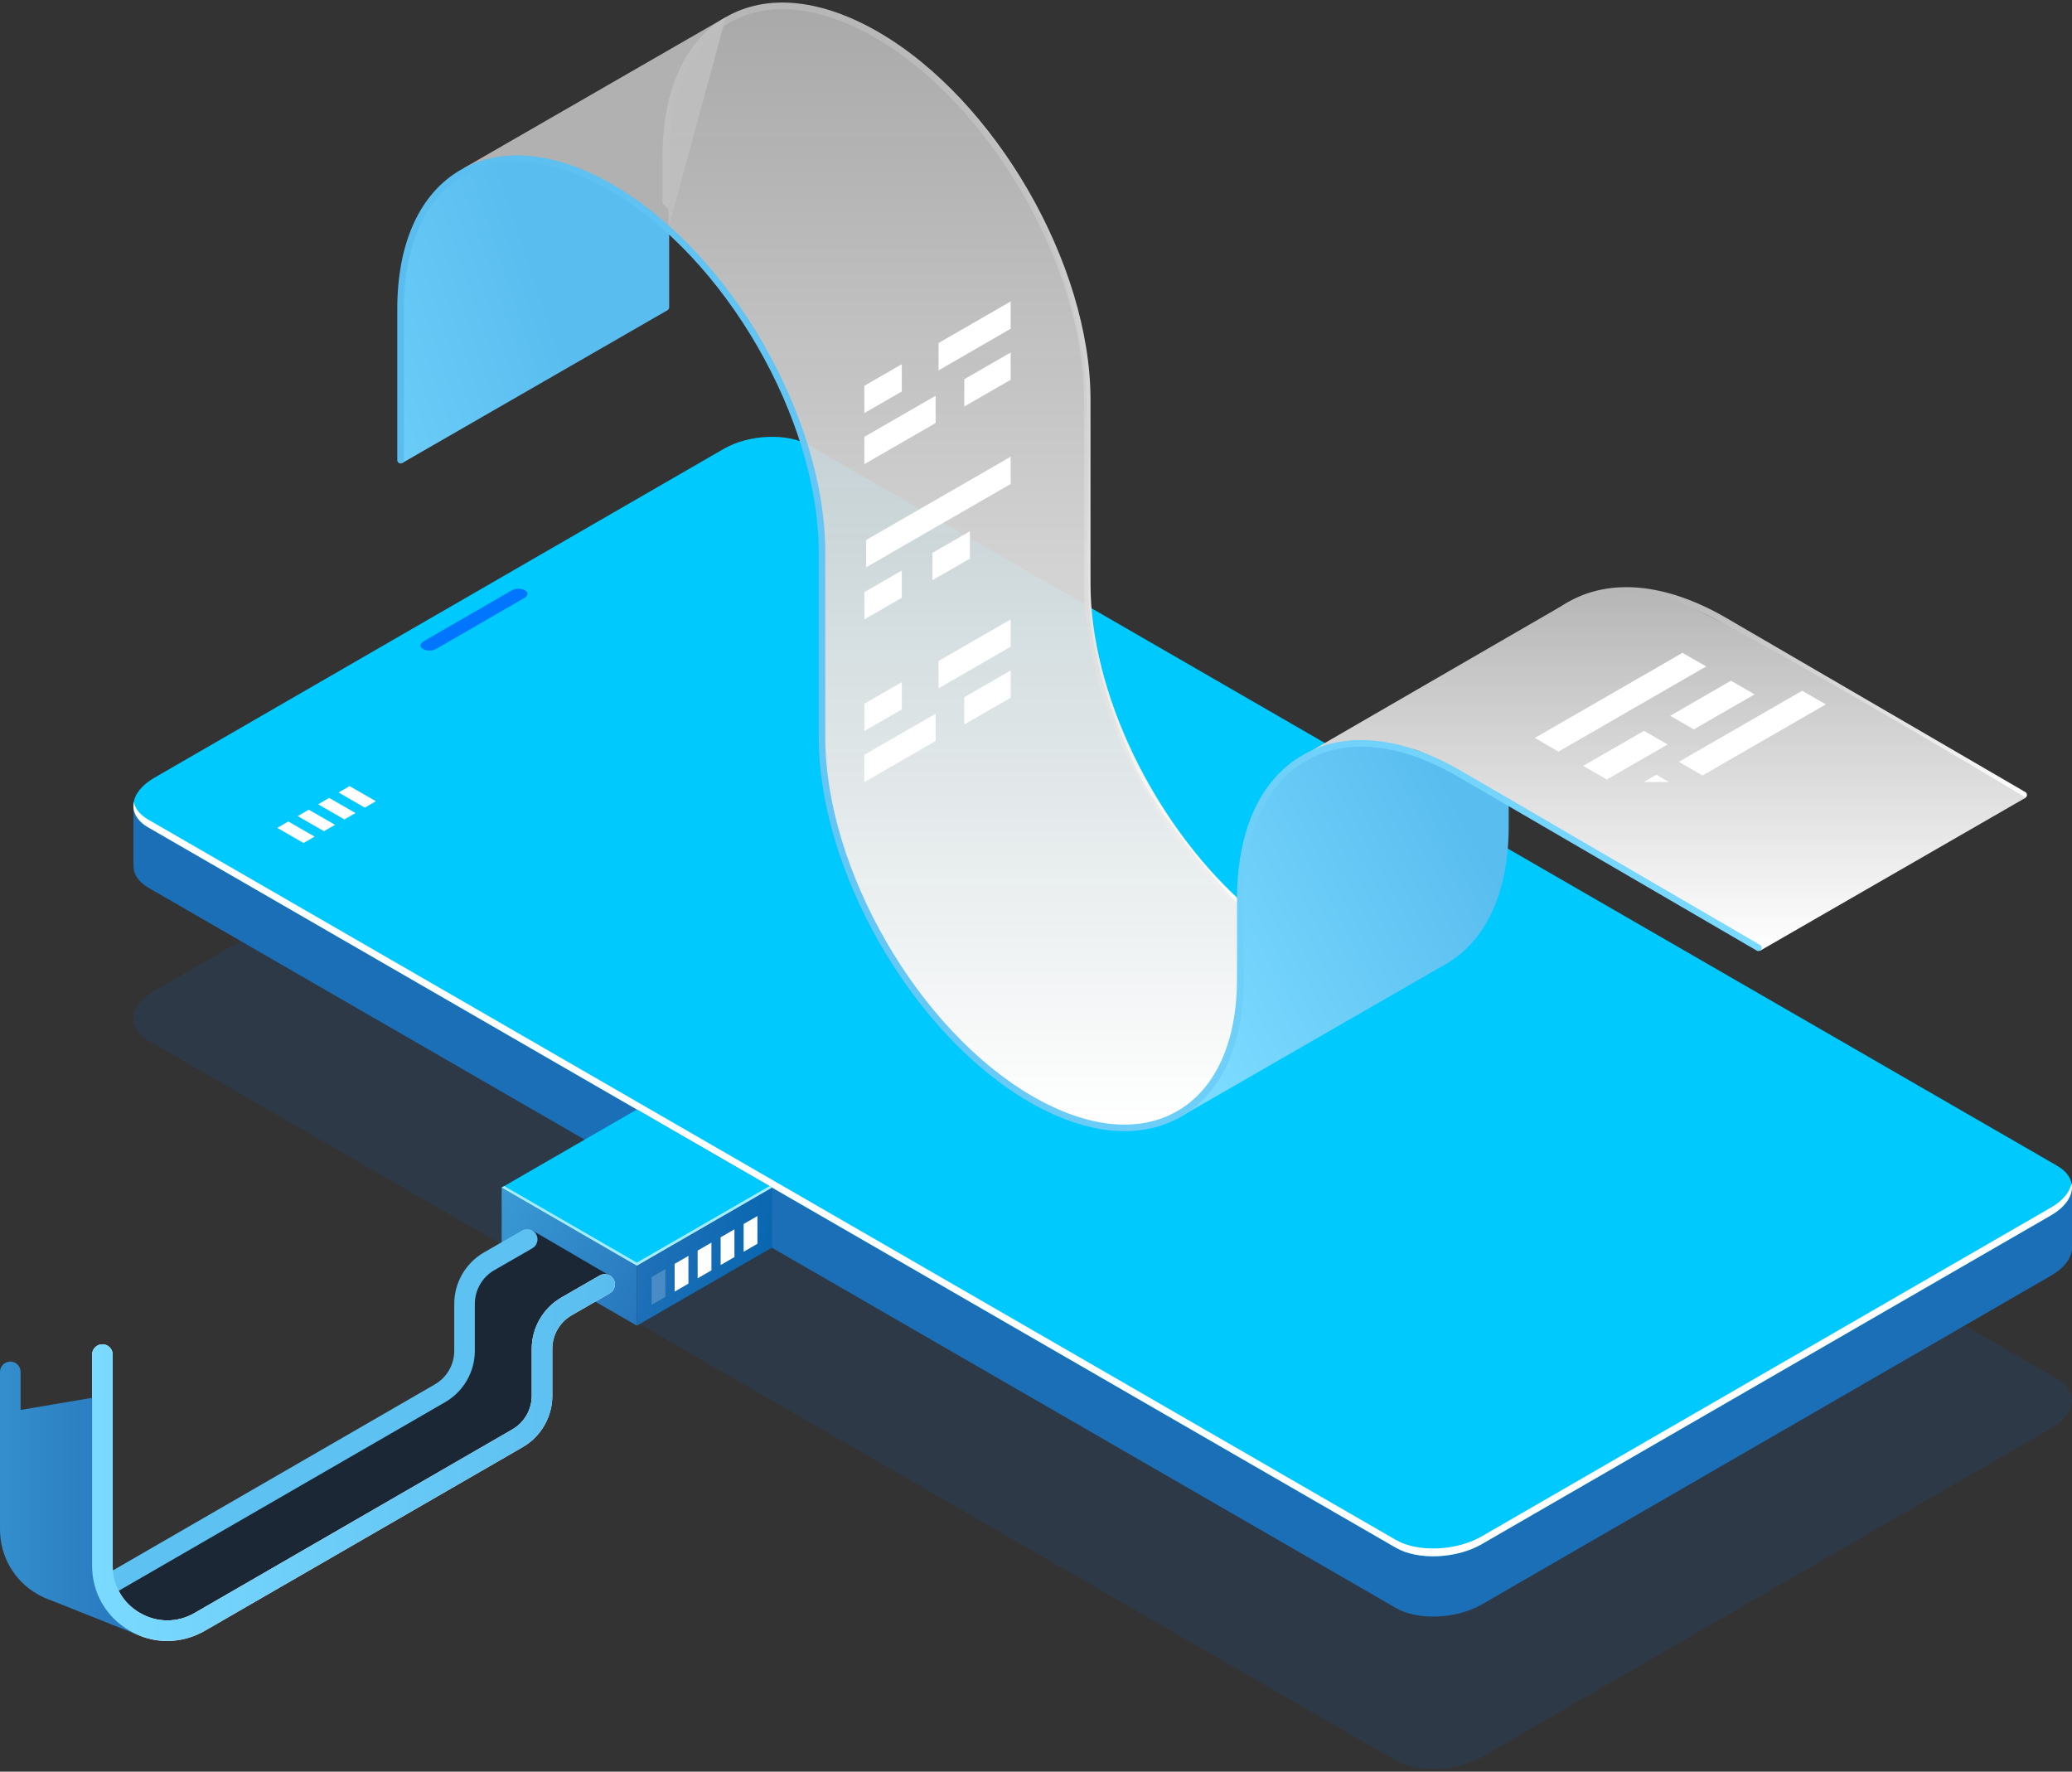 <svg width="614" height="525" viewBox="0 0 614 525" fill="none" xmlns="http://www.w3.org/2000/svg">
<rect x="0" y="0" width="614" height="525" fill="#333333" stroke="none"/>
<path d="M607.764 423.256L439.088 520.629C431.557 524.982 420.163 525.449 413.641 521.686L43.902 308.347C37.381 304.584 38.193 298.017 45.723 293.664L214.399 196.291C221.93 191.938 233.324 191.471 239.846 195.234L609.585 408.573C616.131 412.336 615.294 418.903 607.764 423.256Z" fill="#0076FE" fill-opacity="0.1"/>
<path d="M613.998 351.831L579.251 345.777L239.88 149.847C233.359 146.082 221.966 146.55 214.435 150.905L57.239 241.709L39.545 238.633V256.622H39.57C39.545 259.034 40.997 261.322 43.95 263.045L413.663 476.496C420.184 480.261 431.578 479.793 439.108 475.438L607.772 378.014C611.956 375.603 614.072 372.502 613.998 369.573V351.831Z" fill="#1B6FB7"/>
<path d="M607.748 360.149L439.083 457.572C431.553 461.928 420.16 462.396 413.638 458.63L43.925 245.155C37.404 241.39 38.216 234.819 45.746 230.464L214.411 133.04C221.941 128.684 233.335 128.217 239.856 131.982L609.569 345.433C616.114 349.198 615.278 355.793 607.748 360.149Z" fill="#00C9FD"/>
<path d="M607.748 357.835L439.083 455.259C431.553 459.615 420.16 460.082 413.638 456.317L43.925 242.866C41.465 241.439 40.037 239.618 39.644 237.674C39.127 240.455 40.505 243.211 43.925 245.179L413.638 458.63C420.16 462.396 431.553 461.928 439.083 457.572L607.748 360.149C612.423 357.442 614.515 353.874 613.85 350.65C613.383 353.185 611.34 355.768 607.748 357.835Z" fill="white"/>
<path d="M155.376 177.211L129.34 192.247C128.208 192.911 126.51 192.961 125.526 192.395L125.255 192.247C124.271 191.681 124.394 190.697 125.526 190.032L151.562 174.997C152.694 174.332 154.392 174.283 155.376 174.849L155.647 174.997C156.631 175.563 156.508 176.547 155.376 177.211Z" fill="#0076FE"/>
<path d="M600.168 234.708L511.333 182.982C493.738 172.819 477.152 171.219 464.602 178.454C452.076 185.689 445.161 200.872 445.161 221.174V227.67C445.801 228.089 446.441 228.507 447.13 228.925V221.174C447.13 201.586 453.676 187.018 465.586 180.127C477.497 173.262 493.393 174.861 510.348 184.655L599.184 236.382C599.652 236.652 600.242 236.505 600.513 236.013C600.808 235.594 600.636 234.979 600.168 234.708Z" fill="url(#paint0_linear_22_1977)"/>
<path d="M323.154 173.114V118.435C323.154 78.373 294.929 29.476 260.231 9.445C243.227 -0.373 227.207 -1.924 215.1 5.065C202.993 12.054 196.324 26.72 196.324 46.333V60.286C196.988 60.95 197.628 61.59 198.293 62.254V46.333C198.293 27.434 204.617 13.383 216.084 6.763C227.552 0.143 242.907 1.694 259.272 11.143C293.428 30.854 321.235 79.013 321.235 118.435V173.114C321.235 206.335 340.774 245.634 367.277 269.283C367.277 268.397 367.277 267.536 367.277 266.65C341.807 243.272 323.154 205.277 323.154 173.114Z" fill="url(#paint1_linear_22_1977)"/>
<path d="M367.449 268.446C367.449 268.446 344.834 245.413 336.024 226.415C327.215 207.443 322.662 189.848 322.514 174.172C322.367 158.497 322.219 169.251 322.219 169.251C322.219 169.251 323.179 113.39 320.841 104.58C318.479 95.771 312.966 48.72 266.875 14.908C220.784 -18.903 197.776 17.566 198.046 36.613C198.317 55.659 198.046 67.84 198.046 67.84C198.046 67.84 223.294 88.265 232.818 117.475C242.341 146.66 243.276 141.591 243.424 170.629C243.571 199.666 243.719 201.463 243.719 201.463C243.719 201.463 241.578 227.326 248.026 247.357C254.448 267.388 266.039 289.56 279.77 304.103C293.501 318.647 313.779 335.799 332.505 334.101C351.257 332.403 363.856 325.488 367.449 295.835V268.446V268.446Z" fill="url(#paint2_linear_22_1977)"/>
<path d="M215.1 5.065L137.412 49.827L197.997 67.89L215.1 5.065Z" fill="#BFBFBF" fill-opacity="0.9"/>
<path d="M445.186 227.695V236.677C440.855 233.551 420.553 219.672 401.236 220.337C379.507 221.1 372.198 241.008 372.198 241.008C372.198 241.008 367.055 255.871 367.424 262.835C367.498 264.041 367.547 265.468 367.597 266.969C367.474 266.871 367.35 266.748 367.227 266.649C367.227 267.535 367.227 268.397 367.227 269.282C367.375 269.405 367.523 269.529 367.67 269.676C367.843 276.37 367.892 283.752 367.892 283.752C367.892 283.752 368.089 296.991 366.194 305.727C362.823 321.402 349.534 330.286 348.525 331.689L428.231 285.795C428.305 285.745 428.379 285.721 428.453 285.696C428.551 285.622 428.674 285.548 428.772 285.499L429.166 285.278L429.215 285.229C440.757 278.117 447.081 263.795 447.081 244.748V229.023C446.466 228.556 445.801 228.138 445.186 227.695Z" fill="url(#paint3_linear_22_1977)"/>
<path d="M383.075 225.677L464.627 178.479C464.627 178.479 478.53 171.17 495.362 177.322C512.17 183.474 600.316 236.357 600.316 236.357L521.594 281.71C521.594 281.71 430.126 225.038 419.372 222.183C397.323 216.326 383.075 225.677 383.075 225.677Z" fill="url(#paint4_linear_22_1977)"/>
<g clip-path="url(#clip0_22_1977)">
<path d="M267.227 169.063V177.15L256.133 183.546V175.459L267.227 169.063Z" fill="white"/>
<path d="M287.413 157.427V165.541L276.318 171.909V163.823L287.413 157.427Z" fill="white"/>
<path d="M299.496 135.337V143.423L256.669 168.105V160.019L299.496 135.337Z" fill="white"/>
<path d="M278.125 109.753V101.639L299.496 89.326V97.412L278.125 109.753Z" fill="white"/>
<path d="M256.133 122.404V114.318L267.227 107.922V116.008L256.133 122.404Z" fill="white"/>
<path d="M256.133 137.535V129.448L277.25 117.276V125.363L256.133 137.535Z" fill="white"/>
<path d="M285.747 120.46V112.373L299.496 104.456V112.543L285.747 120.46Z" fill="white"/>
<path d="M278.125 203.973V195.859L299.496 183.546V191.632L278.125 203.973Z" fill="white"/>
<path d="M256.133 216.624V208.538L267.227 202.142V210.228L256.133 216.624Z" fill="white"/>
<path d="M256.133 231.755V223.668L277.25 211.496V219.583L256.133 231.755Z" fill="white"/>
<path d="M285.747 214.68V206.593L299.496 198.676V206.762L285.747 214.68Z" fill="white"/>
<path d="M488.382 239.071L481.352 235.042L490.81 229.576L497.84 233.633L488.382 239.071Z" fill="white"/>
<path d="M501.933 216.136L494.932 212.107L512.943 201.71L519.945 205.767L501.933 216.136Z" fill="white"/>
<path d="M461.816 222.729L454.815 218.672L498.574 193.454L505.603 197.483L461.816 222.729Z" fill="white"/>
<path d="M504.502 229.801L497.501 225.744L534.032 204.697L541.062 208.726L504.502 229.801Z" fill="white"/>
<path d="M476.158 230.985L469.156 226.955L487.168 216.559L494.169 220.616L476.158 230.985Z" fill="white"/>
</g>
<path d="M196.324 66.413C193.1 63.362 178.114 50.122 156.212 46.776C131.432 42.986 121.195 71.975 121.195 71.975C121.195 71.975 118.316 87.035 118.439 95.943C118.537 104.851 119.177 137.211 119.177 137.211L197.751 91.956C198.071 91.784 198.292 91.464 198.292 91.095V68.111C197.628 67.447 196.964 67.053 196.324 66.413Z" fill="url(#paint5_linear_22_1977)"/>
<path d="M333.268 335.208C324.606 335.208 315.009 332.304 305.092 326.595C270.64 306.712 242.612 258.16 242.612 218.393V163.714C242.612 124.267 214.829 76.133 180.648 56.397C164.284 46.948 148.953 45.398 137.486 52.017C126.018 58.637 119.694 72.688 119.694 91.587V136.349C119.694 136.891 119.251 137.334 118.71 137.334C118.168 137.334 117.725 136.891 117.725 136.349V91.612C117.725 71.999 124.394 57.333 136.501 50.344C148.609 43.355 164.628 44.905 181.633 54.724C216.33 74.755 244.556 123.652 244.556 163.714V218.393C244.556 257.545 272.142 305.334 306.052 324.897C322.293 334.273 337.501 335.823 348.894 329.228C360.288 322.658 366.563 308.705 366.563 289.953V266.477C366.563 246.151 373.453 230.992 386.003 223.757C398.529 216.523 415.14 218.122 432.734 228.285L521.57 280.012C522.037 280.282 522.21 280.873 521.939 281.341C521.668 281.808 521.053 281.956 520.61 281.71L431.775 229.983C414.82 220.189 398.898 218.59 387.012 225.455C375.102 232.321 368.556 246.914 368.556 266.502V289.978C368.556 309.468 361.937 324.011 349.903 330.951C344.932 333.805 339.322 335.208 333.268 335.208Z" fill="url(#paint6_linear_22_1977)"/>
<path d="M93.24 247.91L89.943 249.805L82.167 245.326L85.439 243.432L93.24 247.91Z" fill="white"/>
<path d="M99.294 244.416L95.996 246.311L88.22 241.832L91.493 239.937L99.294 244.416Z" fill="white"/>
<path d="M105.348 240.921L102.05 242.816L94.274 238.337L97.547 236.442L105.348 240.921Z" fill="white"/>
<path d="M111.401 237.427L108.104 239.322L100.327 234.843L103.6 232.948L111.401 237.427Z" fill="white"/>
<path d="M188.72 392.828L148.658 369.671V351.904L188.72 375.061V392.828Z" fill="url(#paint7_linear_22_1977)"/>
<path d="M188.72 375.061L148.658 351.905L188.72 328.773L228.807 351.905L188.72 375.061Z" fill="#00C9FD"/>
<path d="M228.807 369.671L188.72 392.828V375.061L228.807 351.904V369.671Z" fill="url(#paint8_linear_22_1977)"/>
<path d="M188.72 374.15L149.421 351.461L148.658 351.904L188.72 375.061L228.807 351.904L228.044 351.461L188.72 374.15Z" fill="#A9EBFF"/>
<path d="M181.018 378.211L157.763 364.627L138.15 380.303L136.501 393.862V406.19L51.505 457.523L32.138 468.966L35.091 477.8L48.552 483.14L67.156 477.628L114.231 448.147L148.658 429.224L160.174 420.389L160.913 401.589L162.389 390.17L181.018 378.211Z" fill="#1B2734"/>
<path d="M49.536 486.265C45.722 486.265 41.883 485.256 38.413 483.239C31.449 479.203 27.291 472.017 27.291 463.97V401.392C27.291 399.718 28.644 398.34 30.342 398.34C32.015 398.34 33.393 399.694 33.393 401.392V463.97C33.393 469.827 36.42 475.069 41.489 477.972C46.559 480.901 52.612 480.901 57.657 477.972L151.832 423.564C155.376 421.521 157.566 417.707 157.566 413.622V399.694C157.566 393.443 160.937 387.611 166.351 384.486L177.671 377.965C179.123 377.128 180.993 377.62 181.83 379.072C182.666 380.524 182.174 382.394 180.722 383.231L169.403 389.752C165.859 391.795 163.669 395.609 163.669 399.694V413.622C163.669 419.873 160.298 425.705 154.884 428.83L60.708 483.239C57.189 485.256 53.35 486.265 49.536 486.265Z" fill="white"/>
<path d="M158.87 365.735C158.034 364.283 156.163 363.79 154.711 364.627L143.392 371.148C137.978 374.274 134.607 380.106 134.607 386.356V400.284C134.607 404.369 132.417 408.184 128.873 410.226L30.317 467.169C28.226 468.375 25.986 469.064 23.722 469.286C23.944 471.304 23.845 473.346 24.018 475.364C27.241 475.093 30.416 474.133 33.369 472.436L131.924 415.492C137.338 412.367 140.709 406.535 140.709 400.284V386.356C140.709 382.271 142.9 378.457 146.443 376.414L157.763 369.893C159.215 369.057 159.707 367.186 158.87 365.735Z" fill="#5DC1F2"/>
<path d="M40.776 484.445L31.523 472.879L30.219 459.197V426.025L30.317 413.696L6.103 417.806V406.535C6.103 404.862 4.749 403.484 3.051 403.484C1.353 403.484 0 404.862 0 406.56V453.143C0 461.19 4.159 468.4 11.123 472.411C12.378 473.125 13.682 473.716 15.011 474.183L40.776 484.445Z" fill="url(#paint9_linear_22_1977)"/>
<path d="M49.536 486.265C45.722 486.265 41.883 485.256 38.413 483.239C31.449 479.203 27.291 472.017 27.291 463.97V401.392C27.291 399.718 28.644 398.34 30.342 398.34C32.015 398.34 33.393 399.694 33.393 401.392V463.97C33.393 469.827 36.42 475.069 41.489 477.972C46.559 480.901 52.612 480.901 57.657 477.972L151.832 423.564C155.376 421.521 157.566 417.707 157.566 413.622V399.694C157.566 393.443 160.937 387.611 166.351 384.486L177.671 377.965C179.123 377.128 180.993 377.62 181.83 379.072C182.666 380.524 182.174 382.394 180.722 383.231L169.403 389.752C165.859 391.795 163.669 395.609 163.669 399.694V413.622C163.669 419.873 160.298 425.705 154.884 428.83L60.708 483.239C57.189 485.256 53.35 486.265 49.536 486.265Z" fill="url(#paint10_linear_22_1977)"/>
<path opacity="0.2" d="M197.185 384.289L193.1 386.651V378.432L197.185 376.07V384.289Z" fill="white"/>
<path d="M204.002 380.377L199.917 382.739V374.52L204.002 372.157V380.377Z" fill="white"/>
<path d="M210.818 376.439L206.733 378.801V370.582L210.818 368.22V376.439Z" fill="white"/>
<path d="M217.635 372.502L213.55 374.864V366.645L217.635 364.283V372.502Z" fill="white"/>
<path d="M224.451 368.565L220.366 370.927V362.708L224.451 360.345V368.565Z" fill="white"/>
<defs>
<linearGradient id="paint0_linear_22_1977" x1="522.91" y1="173.992" x2="522.91" y2="236.516" gradientUnits="userSpaceOnUse">
<stop stop-color="#B6B6B6"/>
<stop offset="1" stop-color="white"/>
</linearGradient>
<linearGradient id="paint1_linear_22_1977" x1="281.8" y1="0.756" x2="281.8" y2="269.283" gradientUnits="userSpaceOnUse">
<stop stop-color="#B6B6B6"/>
<stop offset="1" stop-color="white"/>
</linearGradient>
<linearGradient id="paint2_linear_22_1977" x1="282.746" y1="1.082" x2="282.746" y2="334.217" gradientUnits="userSpaceOnUse">
<stop stop-color="#B6B6B6" stop-opacity="0.9"/>
<stop offset="1" stop-color="white"/>
</linearGradient>
<linearGradient id="paint3_linear_22_1977" x1="434.234" y1="242.168" x2="345.148" y2="290.108" gradientUnits="userSpaceOnUse">
<stop stop-color="#59BDEF"/>
<stop offset="1" stop-color="#7BDAFF"/>
</linearGradient>
<linearGradient id="paint4_linear_22_1977" x1="491.696" y1="174.859" x2="491.696" y2="281.71" gradientUnits="userSpaceOnUse">
<stop stop-color="#B6B6B6"/>
<stop offset="1" stop-color="white"/>
</linearGradient>
<linearGradient id="paint5_linear_22_1977" x1="159.975" y1="82.878" x2="57.621" y2="117.274" gradientUnits="userSpaceOnUse">
<stop stop-color="#59BDEF"/>
<stop offset="1" stop-color="#7BDAFF"/>
</linearGradient>
<linearGradient id="paint6_linear_22_1977" x1="117.719" y1="190.621" x2="522.057" y2="190.621" gradientUnits="userSpaceOnUse">
<stop stop-color="#59BDEF"/>
<stop offset="1" stop-color="#7BDAFF"/>
</linearGradient>
<linearGradient id="paint7_linear_22_1977" x1="145.113" y1="356.113" x2="195.41" y2="390.787" gradientUnits="userSpaceOnUse">
<stop stop-color="#3A9BD5"/>
<stop offset="1" stop-color="#2573BA"/>
</linearGradient>
<linearGradient id="paint8_linear_22_1977" x1="183.596" y1="364.775" x2="237.283" y2="380.96" gradientUnits="userSpaceOnUse">
<stop stop-color="#2573BA"/>
<stop offset="1" stop-color="#0063AD"/>
</linearGradient>
<linearGradient id="paint9_linear_22_1977" x1="-21.376" y1="443.974" x2="46.711" y2="443.974" gradientUnits="userSpaceOnUse">
<stop stop-color="#3A9BD5"/>
<stop offset="1" stop-color="#2573BA"/>
</linearGradient>
<linearGradient id="paint10_linear_22_1977" x1="27.276" y1="431.916" x2="182.195" y2="431.916" gradientUnits="userSpaceOnUse">
<stop stop-color="#7BDAFF"/>
<stop offset="1" stop-color="#59BDEF"/>
</linearGradient>
<clipPath id="clip0_22_1977">
<rect width="302.811" height="142.429" fill="white" transform="translate(256.133 89.326)"/>
</clipPath>
</defs>
</svg>
